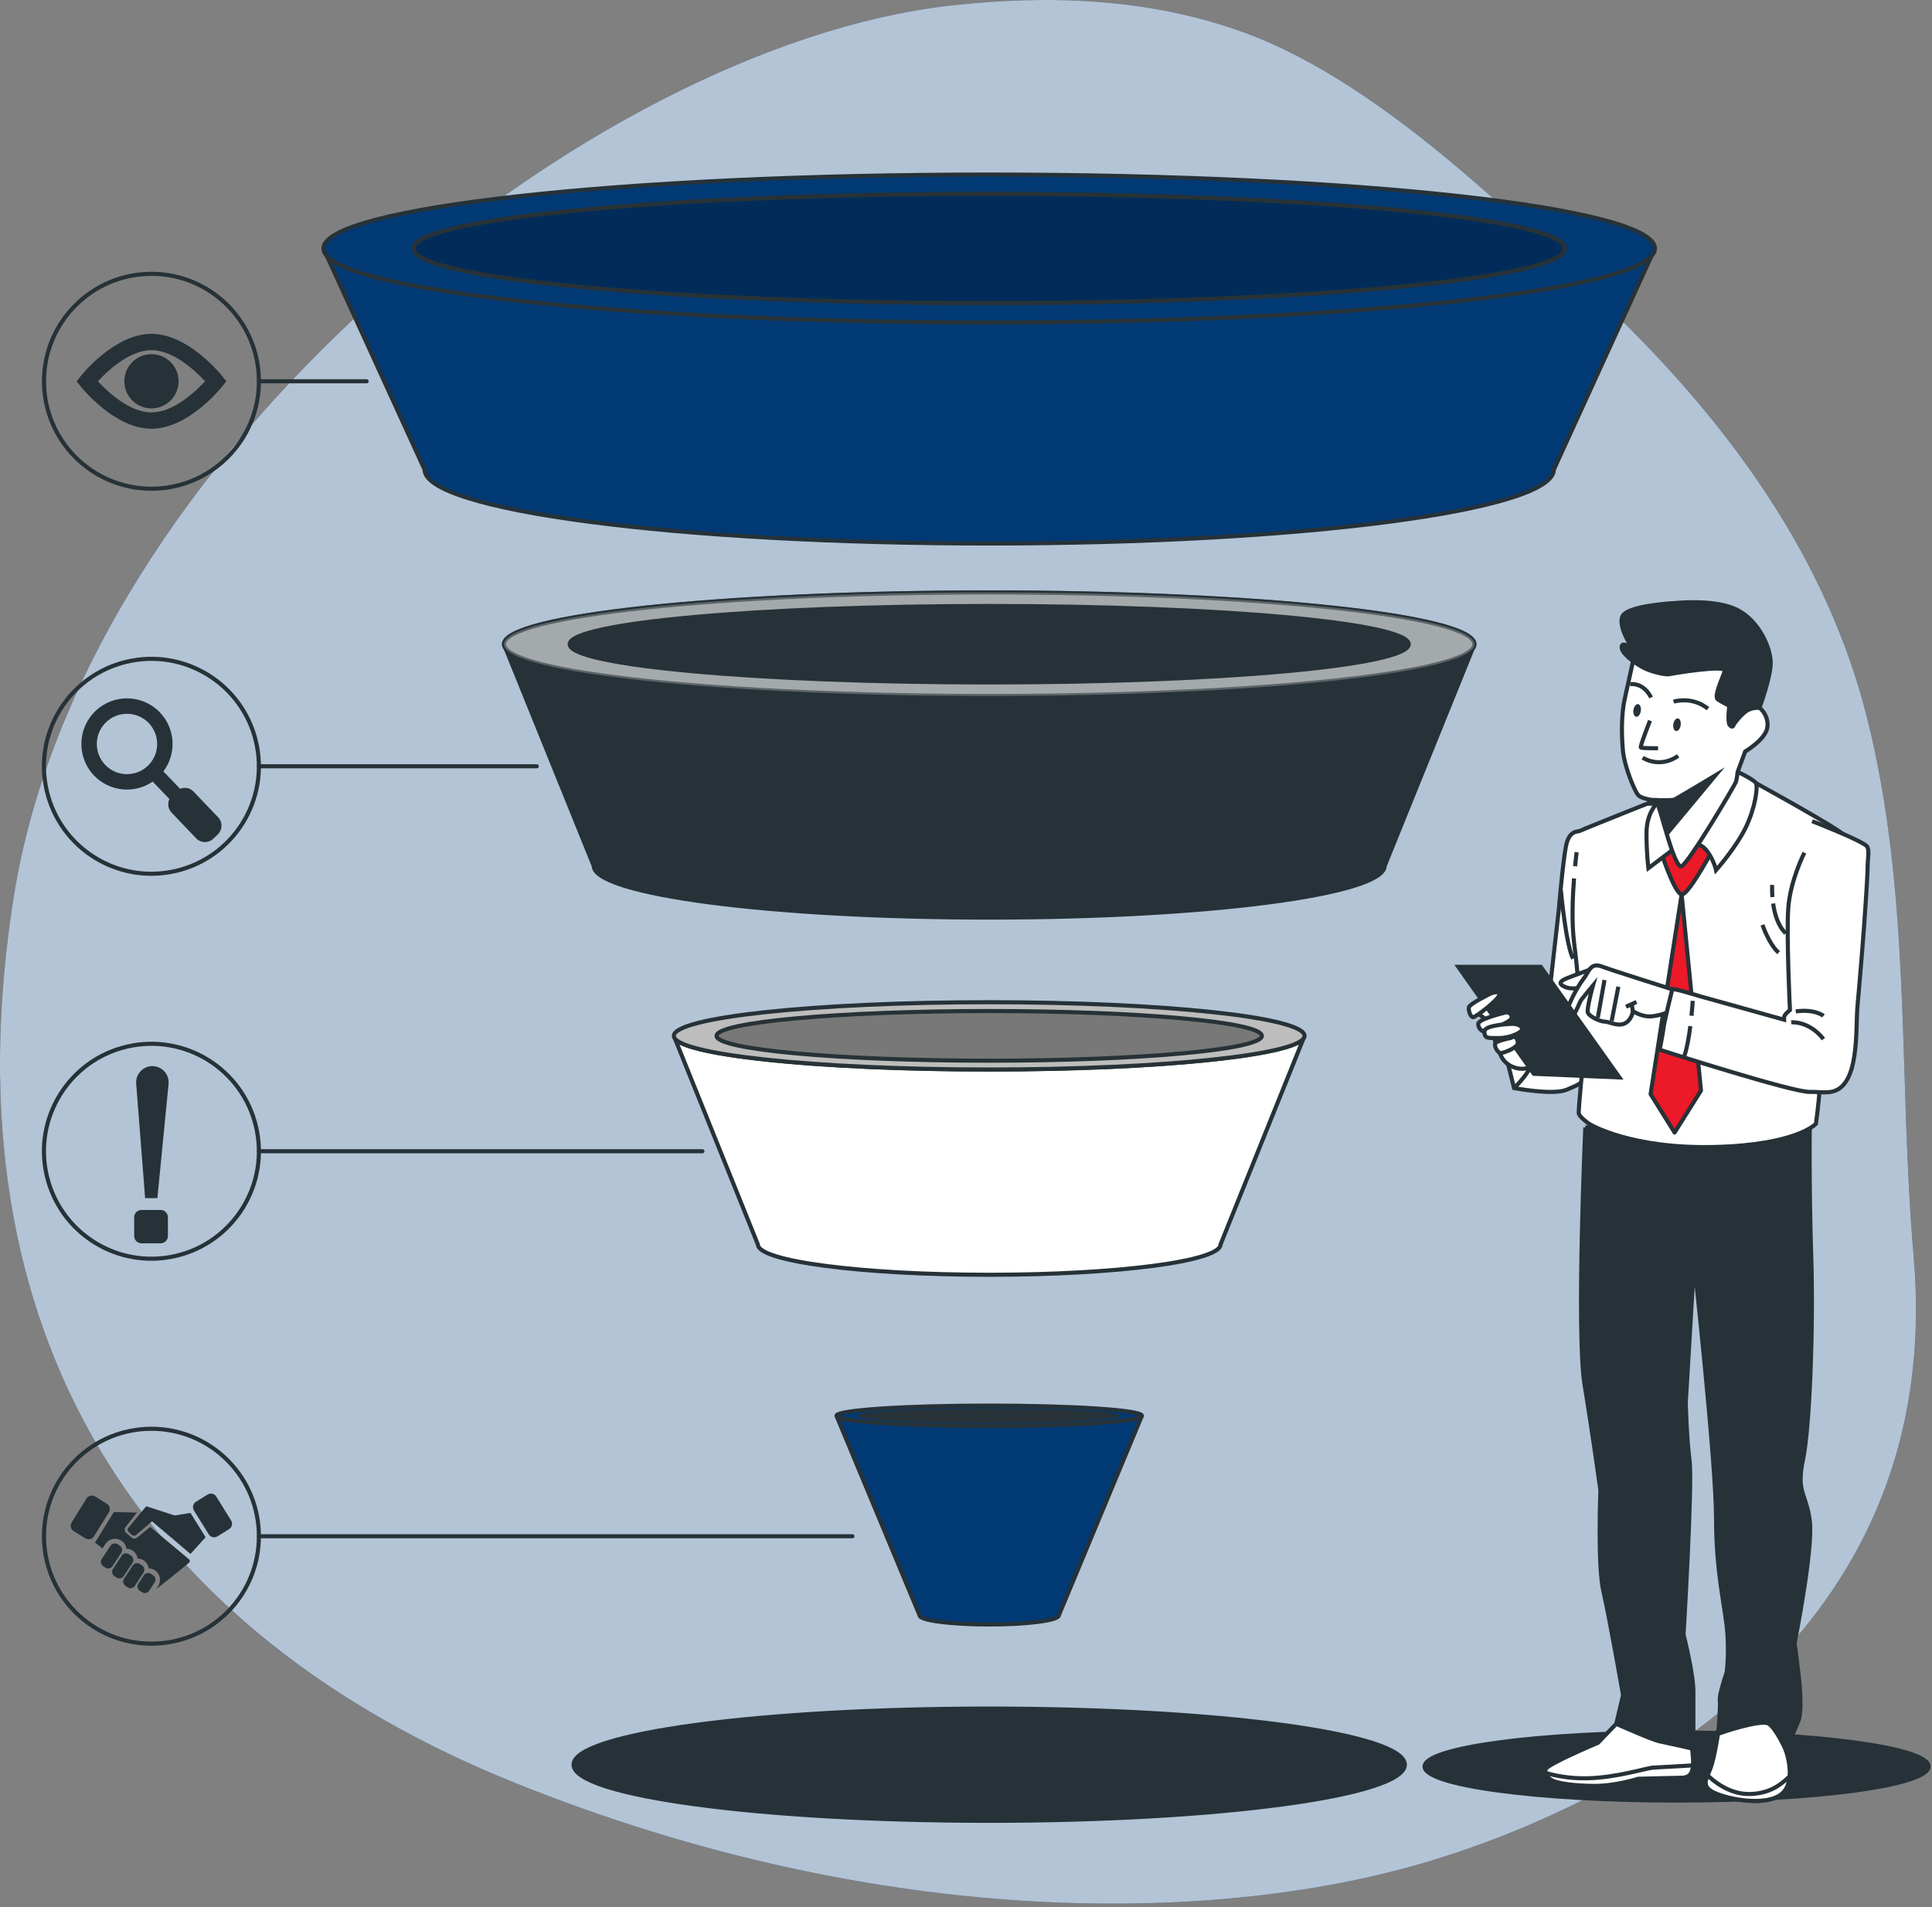 <?xml version="1.0" encoding="UTF-8"?> <svg xmlns="http://www.w3.org/2000/svg" width="473" height="467" viewBox="0 0 473 467" fill="none"><rect x="0" y="0" width="473" height="467" fill="#808080" stroke="none"/><g clip-path="url(#clip0_247_64)"><path d="M357.12 41.25C340.3 27.04 322.47 14.53 304.82 8.05C281.18 -0.64 256.26 -1.24 232.98 1.33C144.45 11.12 20.58 111.7 3.39 219.39C-13.8 327.08 35.41 400.07 126.08 436.56C216.75 473.05 300.01 471.27 351.52 455.25C403.03 439.23 476.35 397.4 468.5 307.5C464.66 263.48 468.14 219.21 456.96 175.24C447.15 136.62 423.59 104.55 396.55 78C384.59 66.25 371.2 53.15 357.11 41.25H357.12Z" fill="#013974"></path><path opacity="0.7" d="M357.12 41.25C340.3 27.04 322.47 14.53 304.82 8.05C281.18 -0.64 256.26 -1.24 232.98 1.33C144.45 11.12 20.58 111.7 3.39 219.39C-13.8 327.08 35.41 400.07 126.08 436.56C216.75 473.05 300.01 471.27 351.52 455.25C403.03 439.23 476.35 397.4 468.5 307.5C464.66 263.48 468.14 219.21 456.96 175.24C447.15 136.62 423.59 104.55 396.55 78C384.59 66.25 371.2 53.15 357.11 41.25H357.12Z" fill="white"></path><path d="M410.47 440.88C444.546 440.88 472.17 437.151 472.17 432.55C472.17 427.95 444.546 424.22 410.47 424.22C376.394 424.22 348.77 427.95 348.77 432.55C348.77 437.151 376.394 440.88 410.47 440.88Z" fill="#263238" stroke="#263238" stroke-miterlimit="10"></path><path d="M242.18 445.84C298.381 445.84 343.94 439.688 343.94 432.1C343.94 424.511 298.381 418.36 242.18 418.36C185.98 418.36 140.42 424.511 140.42 432.1C140.42 439.688 185.98 445.84 242.18 445.84Z" fill="#263238" stroke="#263238" stroke-miterlimit="10"></path><path d="M39.16 174.45C34.9 169.99 27.83 169.83 23.37 174.1C18.91 178.36 18.75 185.43 23.02 189.89C26.86 193.9 32.96 194.42 37.39 191.38L41.48 195.65C40.97 196.73 41.13 198.05 42 198.97L48.03 205.28C49.16 206.46 51.03 206.5 52.22 205.37L53.32 204.32C54.5 203.19 54.54 201.32 53.41 200.13L47.38 193.82C46.51 192.91 45.19 192.68 44.09 193.15L40 188.88C43.24 184.59 42.99 178.47 39.16 174.46V174.45ZM25.75 187.28C22.93 184.33 23.03 179.65 25.98 176.83C28.93 174.01 33.61 174.11 36.43 177.06C39.25 180.01 39.15 184.69 36.2 187.51C33.25 190.33 28.57 190.23 25.75 187.28Z" fill="#263238"></path><path d="M43.113 213.241C57.255 209.904 66.013 195.733 62.675 181.591C59.338 167.449 45.167 158.691 31.025 162.029C16.883 165.366 8.125 179.537 11.463 193.679C14.8 207.821 28.971 216.579 43.113 213.241Z" stroke="#263238" stroke-linecap="round" stroke-linejoin="round"></path><path d="M32.85 302.65V298.05C32.85 297.07 33.65 296.27 34.63 296.27H39.33C40.31 296.27 41.11 297.07 41.11 298.05V302.65C41.11 303.63 40.31 304.43 39.33 304.43H34.63C33.65 304.43 32.85 303.63 32.85 302.65ZM35.53 293.37L33.34 265.34C33.16 263.03 34.99 261.05 37.31 261.05C39.66 261.05 41.5 263.08 41.27 265.42L38.53 293.37H35.52H35.53Z" fill="#263238"></path><path d="M43.115 307.501C57.257 304.163 66.016 289.993 62.678 275.851C59.34 261.709 45.17 252.95 31.028 256.288C16.886 259.626 8.127 273.796 11.465 287.938C14.803 302.08 28.973 310.839 43.115 307.501Z" stroke="#263238" stroke-linecap="round" stroke-linejoin="round"></path><path d="M37.08 119.67C51.611 119.67 63.39 107.89 63.39 93.36C63.39 78.829 51.611 67.05 37.08 67.05C22.549 67.05 10.77 78.829 10.77 93.36C10.77 107.89 22.549 119.67 37.08 119.67Z" stroke="#263238" stroke-linecap="round" stroke-linejoin="round"></path><path d="M54.42 92.12C54.08 91.7 46.1 81.74 37.08 81.74C28.06 81.74 20.08 91.69 19.74 92.12L18.76 93.36L19.74 94.6C20.08 95.02 28.06 104.98 37.08 104.98C46.1 104.98 54.08 95.03 54.42 94.6L55.4 93.36L54.42 92.12ZM37.08 100.98C31.64 100.98 26.22 95.8 23.96 93.36C26.21 90.92 31.64 85.74 37.08 85.74C42.52 85.74 47.94 90.92 50.2 93.36C47.95 95.8 42.52 100.98 37.08 100.98Z" fill="#263238"></path><path d="M37.08 86.72C33.41 86.72 30.44 89.69 30.44 93.36C30.44 97.03 33.41 100 37.08 100C40.75 100 43.72 97.03 43.72 93.36C43.72 89.69 40.75 86.72 37.08 86.72Z" fill="#263238"></path><path d="M55.679 394.76C65.954 384.485 65.954 367.826 55.679 357.552C45.404 347.277 28.745 347.277 18.471 357.552C8.196 367.826 8.196 384.485 18.471 394.76C28.745 405.034 45.404 405.034 55.679 394.76Z" stroke="#263238" stroke-linecap="round" stroke-linejoin="round"></path><path d="M46.64 370.46L42.75 371.07L35.79 368.82L31.4 374.12C31.16 374.41 31.19 374.84 31.47 375.09L32.35 375.88C32.61 376.11 33 376.12 33.27 375.88L37.22 372.51L46.64 380.5L50.33 376.4L46.64 370.46Z" fill="#263238"></path><path d="M29.317 378.466L28.807 378.132C28.216 377.744 27.422 377.908 27.034 378.499L24.911 381.735C24.523 382.326 24.687 383.119 25.278 383.507L25.788 383.842C26.379 384.23 27.173 384.065 27.561 383.474L29.684 380.239C30.072 379.648 29.908 378.854 29.317 378.466Z" fill="#263238"></path><path d="M32.068 380.895L31.558 380.56C30.967 380.172 30.173 380.337 29.785 380.928L27.662 384.164C27.274 384.755 27.439 385.548 28.03 385.936L28.54 386.271C29.131 386.659 29.925 386.494 30.313 385.903L32.436 382.667C32.824 382.076 32.659 381.283 32.068 380.895Z" fill="#263238"></path><path d="M34.773 383.296L34.263 382.961C33.672 382.574 32.878 382.738 32.49 383.329L30.367 386.565C29.98 387.156 30.144 387.95 30.735 388.338L31.245 388.672C31.836 389.06 32.63 388.895 33.018 388.304L35.141 385.068C35.529 384.477 35.364 383.684 34.773 383.296Z" fill="#263238"></path><path d="M37.486 385.705L36.977 385.37C36.386 384.982 35.592 385.147 35.204 385.738L33.876 387.761C33.488 388.352 33.653 389.146 34.244 389.534L34.754 389.868C35.345 390.256 36.138 390.092 36.526 389.501L37.854 387.478C38.242 386.887 38.078 386.093 37.486 385.705Z" fill="#263238"></path><path d="M50.825 365.952L47.971 367.724C47.248 368.173 47.026 369.122 47.474 369.845L51.108 375.698C51.557 376.421 52.506 376.643 53.229 376.195L56.084 374.423C56.806 373.974 57.028 373.025 56.58 372.302L52.946 366.448C52.498 365.725 51.548 365.503 50.825 365.952Z" fill="#263238"></path><path d="M18.037 374.899L20.892 376.671C21.614 377.12 22.564 376.898 23.012 376.175L26.646 370.321C27.095 369.599 26.872 368.649 26.15 368.201L23.295 366.428C22.573 365.98 21.623 366.202 21.174 366.925L17.541 372.779C17.092 373.501 17.314 374.451 18.037 374.899Z" fill="#263238"></path><path d="M36.79 373.88L33.58 376.5C33.18 376.82 32.61 376.82 32.22 376.49L30.9 375.36C30.47 374.99 30.4 374.35 30.75 373.9L33.51 370.36L27.87 370.24L23.26 377.72L25.09 379.14L25.81 378.05C26.33 377.25 27.22 376.78 28.17 376.78C28.72 376.78 29.25 376.94 29.72 377.24C30.42 377.7 30.84 378.43 30.95 379.2C31.48 379.2 32 379.36 32.45 379.66C33.08 380.07 33.51 380.71 33.66 381.44C33.67 381.5 33.67 381.56 33.68 381.62C34.21 381.62 34.73 381.78 35.18 382.08C35.81 382.49 36.24 383.13 36.39 383.86C36.4 383.92 36.4 383.98 36.41 384.04C37.31 384.05 38.16 384.48 38.71 385.29C39.36 386.25 39.29 387.53 38.66 388.5L38.29 389.07C39.28 388.32 44.68 384.01 46.3 382.63C46.55 382.41 46.54 382.03 46.29 381.82L36.78 373.87L36.79 373.88Z" fill="#263238"></path><path d="M63.39 93.36H89.76" stroke="#263238" stroke-linecap="round" stroke-linejoin="round"></path><path d="M63.39 187.63H131.41" stroke="#263238" stroke-linecap="round" stroke-linejoin="round"></path><path d="M63.39 281.89H171.97" stroke="#263238" stroke-linecap="round" stroke-linejoin="round"></path><path d="M63.39 376.16H208.69" stroke="#263238" stroke-linecap="round" stroke-linejoin="round"></path><path d="M369.09 260.07L370.68 266.42C370.68 266.42 380.16 268.25 383.59 266.82C387.02 265.39 387.37 265.1 388.2 263.66C389.03 262.22 387.81 259.37 387.81 259.37L377.87 256.49L369.09 260.08V260.07Z" fill="white" stroke="#263238" stroke-miterlimit="10"></path><path d="M370.68 266.41C370.68 266.41 375.37 262.1 375.59 258.39L370.68 266.41Z" fill="white"></path><path d="M370.68 266.41C370.68 266.41 375.37 262.1 375.59 258.39" stroke="#263238" stroke-miterlimit="10"></path><path d="M395.7 422.1L391.22 426.74C391.22 426.74 378.8 431.96 378.42 433.2C378.05 434.44 379.17 435.69 380.53 436.18C381.9 436.68 385.25 437.3 390.47 437.3C395.69 437.3 401.03 435.56 401.03 435.56C401.03 435.56 409.98 435.31 411.59 435.31C413.2 435.31 414.2 434.69 414.45 432.7C414.7 430.71 414.08 426.86 414.08 426.86C414.08 426.86 398.32 421.81 395.7 422.1Z" fill="white" stroke="#263238" stroke-miterlimit="10"></path><path d="M404.76 432.82C402.9 432.94 395.81 435.3 388.48 435.43C384.04 435.51 380.47 434.72 378.4 434.11C378.62 435.01 379.51 435.8 380.53 436.17C381.9 436.67 385.25 437.29 390.47 437.29C395.69 437.29 401.03 435.55 401.03 435.55C401.03 435.55 409.98 435.3 411.59 435.3C413.2 435.3 414.2 434.68 414.45 432.69C414.47 432.56 414.48 432.42 414.49 432.27C411.23 432.47 406.04 432.73 404.76 432.81V432.82Z" fill="white" stroke="#263238" stroke-miterlimit="10"></path><path d="M420.79 423.38C420.79 423.38 419.8 430.46 418.68 433.2C417.56 435.93 416.32 437.67 420.42 439.29C424.52 440.91 433.34 442.27 436.57 438.92C439.8 435.57 437.16 428.4 437.16 428.4L436.69 420.28C436.69 420.28 431.35 415.43 427.37 417.05C423.39 418.67 420.78 423.39 420.78 423.39L420.79 423.38Z" fill="white" stroke="#263238" stroke-miterlimit="10"></path><path d="M436.57 438.91C437.58 437.86 438.02 436.43 438.14 434.97C436.07 436.9 433.39 439.18 428.37 439.28C423.39 439.38 419.49 436.1 418.05 434.69C417.28 436.6 417.13 437.98 420.42 439.28C424.52 440.9 433.34 442.26 436.57 438.91Z" fill="white" stroke="#263238" stroke-miterlimit="10"></path><path d="M388.12 276.07C388.12 276.07 385.9 326.6 387.93 339C389.97 351.4 391.82 364.91 391.82 364.91C391.82 364.91 391.08 383.42 392.56 389.71C394.04 396 397.37 415.07 397.37 415.07L395.7 422.1C395.7 422.1 404.4 425.99 406.25 426.36C408.1 426.73 414.58 428.21 414.58 428.21V414.14C414.58 409.7 412.17 400.26 412.17 400.26C412.17 400.26 414.39 363.43 413.65 357.69C412.91 351.95 412.72 343.44 412.72 343.44L414.76 309.02C414.76 309.02 420.13 357.88 420.13 371.76C420.13 385.64 422.54 394.15 422.91 400.08C423.28 406 422.72 409.52 422.72 409.52C422.72 409.52 420.87 414.89 421.05 416.37C421.24 417.85 420.68 424.51 420.68 424.51C420.68 424.51 431.23 420.81 433.08 422.1C434.93 423.4 437.15 428.39 437.15 428.39C437.15 428.39 439.19 424.13 440.3 421.36C441.41 418.58 440.3 409.7 440.3 409.7L439.37 402.3C439.37 402.3 444 379.17 443.07 372.32C442.14 365.47 439.74 365.47 441.4 357.51C443.07 349.55 443.99 324.94 443.44 307.72C442.88 290.51 443.07 276.44 443.07 276.44L388.1 276.07H388.12Z" fill="#263238" stroke="#263238" stroke-miterlimit="10"></path><path d="M409.57 194.28C409.57 194.28 387.32 203.12 386.85 203.43C386.38 203.75 384.17 203.11 383.38 207.22C382.59 211.32 381.64 222.69 381.64 222.69L377.85 256.3L387.63 259.46C387.63 259.46 386.37 271.86 386.53 272.65C386.69 273.44 388.58 274.86 389.05 275.17C389.52 275.49 399.47 281.32 419.66 280.85C439.86 280.38 444.59 275.17 444.59 275.17C444.59 275.17 445.38 269.08 445.38 267.82C445.38 266.56 445.22 247.62 445.22 247.62C445.22 247.62 452.16 205.96 451.69 204.7C451.22 203.44 429.91 191.76 429.91 191.76L409.55 194.28H409.57Z" fill="white" stroke="#263238" stroke-miterlimit="10"></path><path d="M411.7 219.02L404.11 267.91L409.98 277.31L416.44 267.03L411.7 219.02Z" fill="#EC1928" stroke="#263238" stroke-linecap="round" stroke-linejoin="round"></path><path d="M385.36 215.09C385.01 219.66 384.76 225.86 385.38 230.86C386.5 239.96 386.38 241.33 386.38 241.33" stroke="#263238" stroke-miterlimit="10"></path><path d="M386 208.67C386 208.67 385.82 210 385.62 212.11" stroke="#263238" stroke-miterlimit="10"></path><path d="M406.69 208.68C406.69 208.68 409.92 218.69 411.7 219.01C413.48 219.33 420.58 205.77 420.58 205.77L408.63 199.63L406.69 208.67V208.68Z" fill="#EC1928" stroke="#263238" stroke-linecap="round" stroke-linejoin="round"></path><path d="M405.62 196.8C405.62 196.8 403.1 199.01 403.1 204.06C403.1 209.11 403.57 212.58 403.57 212.58L411.93 206.27C411.93 206.27 415.72 205.8 417.61 208.01C419.5 210.22 420.13 213.06 420.13 213.06C420.13 213.06 425.02 207.54 427.39 202.64C429.76 197.75 430.39 192.7 429.91 191.75C429.44 190.8 423.91 188.28 423.91 188.28L405.6 196.8H405.62Z" fill="white" stroke="#263238" stroke-miterlimit="10"></path><path d="M400.76 157.58C400.76 157.58 398.58 167.41 397.76 171.18C396.94 174.95 396.97 179.81 397.33 183.76C397.69 187.71 400.13 193.49 400.97 194.57C401.81 195.66 405.03 196 405.5 195.9C405.97 195.8 409.86 212.96 411.68 212.11C413.5 211.26 424.64 192.4 424.96 191.54C425.28 190.68 425.39 189.08 425.39 189.08L427.26 184.02C427.26 184.02 432.41 180.98 432.71 177.97C433.01 174.95 430.76 173.3 430.76 173.3L426.72 170.88C426.72 170.88 429.23 163.78 428.47 161.93C427.71 160.09 400.75 157.58 400.75 157.58H400.76Z" fill="white" stroke="#263238" stroke-miterlimit="10"></path><path d="M405.5 195.9C405.5 195.9 409.33 196.08 410.01 195.75C410.69 195.42 420 189.83 420 189.83L408.32 203.88L405.5 195.91V195.9Z" fill="#263238" stroke="#263238" stroke-miterlimit="10"></path><path d="M410.58 147.63C410.58 147.63 398.32 148.16 397.19 150.97C396.06 153.78 400.01 159.27 400.01 159.27C400.01 159.27 397.11 156.69 397.02 158.43C396.93 160.17 401.17 163.08 403.39 163.96C405.6 164.83 408.05 165.21 408.51 165.1C408.97 164.99 422.79 162.64 422.27 164.28C421.76 165.92 419.52 170.55 420.56 171.25C421.6 171.95 423.37 172.82 423.37 172.82C423.37 172.82 422.87 176.67 423.45 177.47C424.03 178.27 424.36 177.8 424.44 177.49C424.52 177.18 426.27 174.96 427.59 174.07C428.91 173.18 430.76 173.3 430.76 173.3C430.76 173.3 433.63 165.62 433.51 162.06C433.39 158.5 430.65 152.1 425.37 149.37C420.08 146.64 410.58 147.63 410.58 147.63Z" fill="#263238" stroke="#263238" stroke-miterlimit="10"></path><path d="M403.97 176.45C403.97 176.45 401.43 182.87 401.71 183.05C402 183.23 405.94 183.22 405.94 183.22" stroke="#263238" stroke-miterlimit="10"></path><path d="M402.17 185.53C402.17 185.53 406.29 188.3 410.86 185.08" stroke="#263238" stroke-miterlimit="10"></path><path d="M409.74 171.81C409.74 171.81 414.17 170.35 418.15 173.53" stroke="#263238" stroke-miterlimit="10"></path><path d="M404.21 170.8C404.21 170.8 402.71 167.21 399.07 167.51" stroke="#263238" stroke-miterlimit="10"></path><path d="M401.71 174.09C401.58 174.95 401.08 175.58 400.58 175.51C400.08 175.44 399.78 174.68 399.91 173.83C400.04 172.97 400.54 172.34 401.04 172.41C401.54 172.48 401.84 173.24 401.71 174.09Z" fill="#263238"></path><path d="M411.47 177.58C411.34 178.44 410.84 179.07 410.34 179C409.84 178.93 409.54 178.17 409.67 177.32C409.8 176.46 410.3 175.83 410.8 175.9C411.3 175.97 411.6 176.73 411.47 177.58Z" fill="#263238"></path><path d="M389.98 237.16C389.98 237.16 385.59 238.74 383.83 239.44C382.07 240.14 381.19 240.85 383.3 241.72C385.41 242.6 390 241.3 390 241.3L389.98 237.16Z" fill="white" stroke="#263238" stroke-miterlimit="10"></path><path d="M409.41 242.25C409.41 242.25 394.16 237.43 392.37 236.73C389.32 235.52 389.13 237.84 387.64 239.73C386.16 241.61 383.69 246.36 383.69 247.78C383.69 249.2 384.16 249.52 384.95 248.88C385.74 248.24 386.69 245.41 387.16 244.78C387.63 244.15 390 241.31 390 241.31C390 241.31 388.42 246.99 388.74 247.94C389.06 248.89 391.74 250.15 392.84 250.15C393.94 250.15 396 251.41 397.73 250.62C399.47 249.83 399.78 247.62 399.78 247.62C399.78 247.62 401.83 248.88 403.73 248.88C405.63 248.88 407.68 248.09 407.68 248.09H409.1L409.42 242.25H409.41Z" fill="white" stroke="#263238" stroke-miterlimit="10"></path><path d="M392.82 239.96L391.18 249.2" stroke="#263238" stroke-miterlimit="10"></path><path d="M396.21 241.6L394.57 250.02" stroke="#263238" stroke-miterlimit="10"></path><path d="M400.65 245.34L398.08 246.51" stroke="#263238" stroke-miterlimit="10"></path><path d="M399.48 245.93L399.78 247.61" stroke="#263238" stroke-miterlimit="10"></path><path d="M441.76 208.79C441.76 208.79 438.29 215.58 437.81 222.36C437.34 229.15 438.22 247.32 438.22 247.32C438.22 247.32 436.8 248.42 436.8 249.06V249.69C436.8 249.69 419.88 244.95 416.69 244.08C414.92 243.6 410.13 242.02 409.41 242.24C409.41 242.24 407.46 250.11 407.3 251.53C407.14 252.95 406.33 257.04 406.33 257.04C406.33 257.04 439.02 267.53 443.12 267.37C444.84 267.3 446.82 267.67 448.51 267.31C455.35 265.86 454.26 252.02 454.74 246.57C455.52 237.74 456.27 228.91 456.83 220.06C457.02 217.12 457.21 214.17 457.27 211.23C457.29 210.38 457.71 207.94 457.06 207.22C455.8 205.8 443.65 201.07 443.65 201.07" fill="white"></path><path d="M441.76 208.79C441.76 208.79 438.29 215.58 437.81 222.36C437.34 229.15 438.22 247.32 438.22 247.32C438.22 247.32 436.8 248.42 436.8 249.06V249.69C436.8 249.69 419.88 244.95 416.69 244.08C414.92 243.6 410.13 242.02 409.41 242.24C409.41 242.24 407.46 250.11 407.3 251.53C407.14 252.95 406.33 257.04 406.33 257.04C406.33 257.04 439.02 267.53 443.12 267.37C444.84 267.3 446.82 267.67 448.51 267.31C455.35 265.86 454.26 252.02 454.74 246.57C455.52 237.74 456.27 228.91 456.83 220.06C457.02 217.12 457.21 214.17 457.27 211.23C457.29 210.38 457.71 207.94 457.06 207.22C455.8 205.8 443.65 201.07 443.65 201.07" stroke="#263238" stroke-miterlimit="10"></path><path d="M438.54 250.33C438.54 250.33 442.8 249.86 446.43 254.43" stroke="#263238" stroke-miterlimit="10"></path><path d="M446.43 248.75C446.43 248.75 444.38 247.01 439.64 247.65" stroke="#263238" stroke-miterlimit="10"></path><path d="M413.83 251.26C413.5 253.84 413.02 256.69 412.33 258.69" stroke="#263238" stroke-miterlimit="10"></path><path d="M414.42 245.06C414.42 245.06 414.33 246.59 414.12 248.71" stroke="#263238" stroke-miterlimit="10"></path><path d="M434.1 221.24C434.46 223.75 435.28 226.7 437.18 228.52" stroke="#263238" stroke-miterlimit="10"></path><path d="M433.87 216.68C433.87 216.68 433.8 217.93 433.93 219.66" stroke="#263238" stroke-miterlimit="10"></path><path d="M431.5 226.47C431.5 226.47 433.08 231.2 435.45 233.26" stroke="#263238" stroke-miterlimit="10"></path><path d="M382.14 218.02C382.14 218.02 383.39 231.49 385.13 234.73" stroke="#263238" stroke-miterlimit="10"></path><path d="M361.14 247.62L364.64 250.25C364.64 250.25 366.22 256.2 367.64 258.85C369.05 261.49 372.91 262.53 375.07 260.97C377.24 259.41 374.76 253.84 371.91 250.76C369.07 247.68 365.58 242.85 361.14 247.62Z" fill="white" stroke="#263238" stroke-miterlimit="10"></path><path d="M357.02 236.73L375.52 262.93L396.48 263.82L377.21 236.73H357.02Z" fill="#263238" stroke="#263238" stroke-miterlimit="10"></path><path d="M365.08 243.22C365.08 243.22 359.59 245.85 359.58 246.76C359.57 247.67 360.04 249.11 360.71 249.06C361.38 249 366.98 244.71 367.07 243.56C367.16 242.41 365.09 243.22 365.09 243.22H365.08Z" fill="white" stroke="#263238" stroke-miterlimit="10"></path><path d="M368.33 247.98C368.33 247.98 361.86 249.54 361.9 250.72C361.93 251.9 362.9 252.59 363.41 252.61C363.92 252.64 369.42 250.4 369.95 249.51C370.48 248.63 369.5 247.55 368.33 247.98Z" fill="white" stroke="#263238" stroke-miterlimit="10"></path><path d="M370.37 250.69C370.37 250.69 363.28 250.88 363.4 252.62C363.53 254.35 364.11 254.14 366.83 254.18C369.55 254.22 372.98 252.79 372.64 251.77C372.3 250.75 370.36 250.69 370.36 250.69H370.37Z" fill="white" stroke="#263238" stroke-miterlimit="10"></path><path d="M369.84 254.17C369.84 254.17 366.11 254.86 366.01 255.62C365.91 256.37 366.71 258.05 367.69 257.82C368.67 257.6 371.75 256.45 371.6 255.23C371.45 254.01 370.81 253.56 369.84 254.17Z" fill="white" stroke="#263238" stroke-miterlimit="10"></path><path d="M242.18 78.93C157.81 78.93 88.42 71.81 80.04 62.69L103.94 114.98C103.94 124.98 165.83 133.08 242.18 133.08C318.53 133.08 380.42 124.98 380.42 114.98L404.32 62.69C395.94 71.81 326.55 78.93 242.18 78.93Z" fill="#013974" stroke="#263238" stroke-linecap="round" stroke-linejoin="round"></path><path d="M242.18 78.94C332.197 78.94 405.17 70.837 405.17 60.84C405.17 50.844 332.197 42.74 242.18 42.74C152.163 42.74 79.19 50.844 79.19 60.84C79.19 70.837 152.163 78.94 242.18 78.94Z" fill="#013974" stroke="#263238" stroke-linecap="round" stroke-linejoin="round"></path><path d="M242.18 74.201C320.008 74.201 383.1 68.219 383.1 60.84C383.1 53.462 320.008 47.48 242.18 47.48C164.352 47.48 101.26 53.462 101.26 60.84C101.26 68.219 164.352 74.201 242.18 74.201Z" fill="#013974" stroke="#263238" stroke-linecap="round" stroke-linejoin="round"></path><path opacity="0.23" d="M242.18 74.201C320.008 74.201 383.1 68.219 383.1 60.84C383.1 53.462 320.008 47.48 242.18 47.48C164.352 47.48 101.26 53.462 101.26 60.84C101.26 68.219 164.352 74.201 242.18 74.201Z" fill="black" stroke="#263238" stroke-linecap="round" stroke-linejoin="round"></path><path d="M242.18 74.201C320.008 74.201 383.1 68.219 383.1 60.84C383.1 53.462 320.008 47.48 242.18 47.48C164.352 47.48 101.26 53.462 101.26 60.84C101.26 68.219 164.352 74.201 242.18 74.201Z" stroke="#263238" stroke-linecap="round" stroke-linejoin="round"></path><path d="M242.18 170.42C179.75 170.42 128.61 165.28 123.79 158.75L145.35 212C145.35 219 188.7 224.68 242.18 224.68C295.66 224.68 339.01 219 339.01 212L360.57 158.75C355.75 165.28 304.61 170.42 242.18 170.42Z" fill="#263238" stroke="#263238" stroke-linecap="round" stroke-linejoin="round"></path><path d="M242.18 170.42C307.791 170.42 360.98 164.743 360.98 157.74C360.98 150.737 307.791 145.06 242.18 145.06C176.568 145.06 123.38 150.737 123.38 157.74C123.38 164.743 176.568 170.42 242.18 170.42Z" fill="#263238" stroke="#263238" stroke-linecap="round" stroke-linejoin="round"></path><path opacity="0.58" d="M242.18 170.42C307.791 170.42 360.98 164.743 360.98 157.74C360.98 150.737 307.791 145.06 242.18 145.06C176.568 145.06 123.38 150.737 123.38 157.74C123.38 164.743 176.568 170.42 242.18 170.42Z" fill="white" stroke="#263238" stroke-linecap="round" stroke-linejoin="round"></path><path d="M242.18 167.1C298.905 167.1 344.89 162.91 344.89 157.74C344.89 152.571 298.905 148.38 242.18 148.38C185.455 148.38 139.47 152.571 139.47 157.74C139.47 162.91 185.455 167.1 242.18 167.1Z" fill="#263238" stroke="#263238" stroke-linecap="round" stroke-linejoin="round"></path><path d="M242.18 261.88C201.6 261.88 168.35 258.54 165.24 254.29L185.55 304.73C185.55 308.82 210.91 312.14 242.18 312.14C273.45 312.14 298.81 308.82 298.81 304.73L319.12 254.29C316.01 258.54 282.76 261.88 242.18 261.88Z" fill="white" stroke="#263238" stroke-linecap="round" stroke-linejoin="round"></path><path d="M242.18 261.88C284.816 261.88 319.38 258.191 319.38 253.64C319.38 249.09 284.816 245.4 242.18 245.4C199.544 245.4 164.98 249.09 164.98 253.64C164.98 258.191 199.544 261.88 242.18 261.88Z" fill="#BDBDBD" stroke="#263238" stroke-linecap="round" stroke-linejoin="round"></path><path d="M242.18 259.72C279.045 259.72 308.93 256.998 308.93 253.64C308.93 250.282 279.045 247.56 242.18 247.56C205.315 247.56 175.43 250.282 175.43 253.64C175.43 256.998 205.315 259.72 242.18 259.72Z" fill="#787878" stroke="#263238" stroke-linecap="round" stroke-linejoin="round"></path><path d="M242.18 349.13C222.21 349.13 205.9 348.09 204.85 346.79L225.14 395.54C225.14 396.77 232.77 397.77 242.18 397.77C251.59 397.77 259.22 396.77 259.22 395.54L279.51 346.79C278.46 348.1 262.15 349.13 242.18 349.13Z" fill="#013974" stroke="#263238" stroke-linecap="round" stroke-linejoin="round"></path><path d="M279.57 346.65C279.57 348.02 262.83 349.13 242.18 349.13C221.53 349.13 204.79 348.02 204.79 346.65C204.79 345.28 221.53 344.17 242.18 344.17C262.83 344.17 279.57 345.28 279.57 346.65Z" fill="#013974" stroke="#263238" stroke-linecap="round" stroke-linejoin="round"></path><path d="M242.18 348.48C260.035 348.48 274.51 347.661 274.51 346.65C274.51 345.64 260.035 344.82 242.18 344.82C224.325 344.82 209.85 345.64 209.85 346.65C209.85 347.661 224.325 348.48 242.18 348.48Z" fill="#263238"></path></g><defs><clipPath id="clip0_247_64"><rect width="472.67" height="466.13" fill="white"></rect></clipPath></defs></svg> 